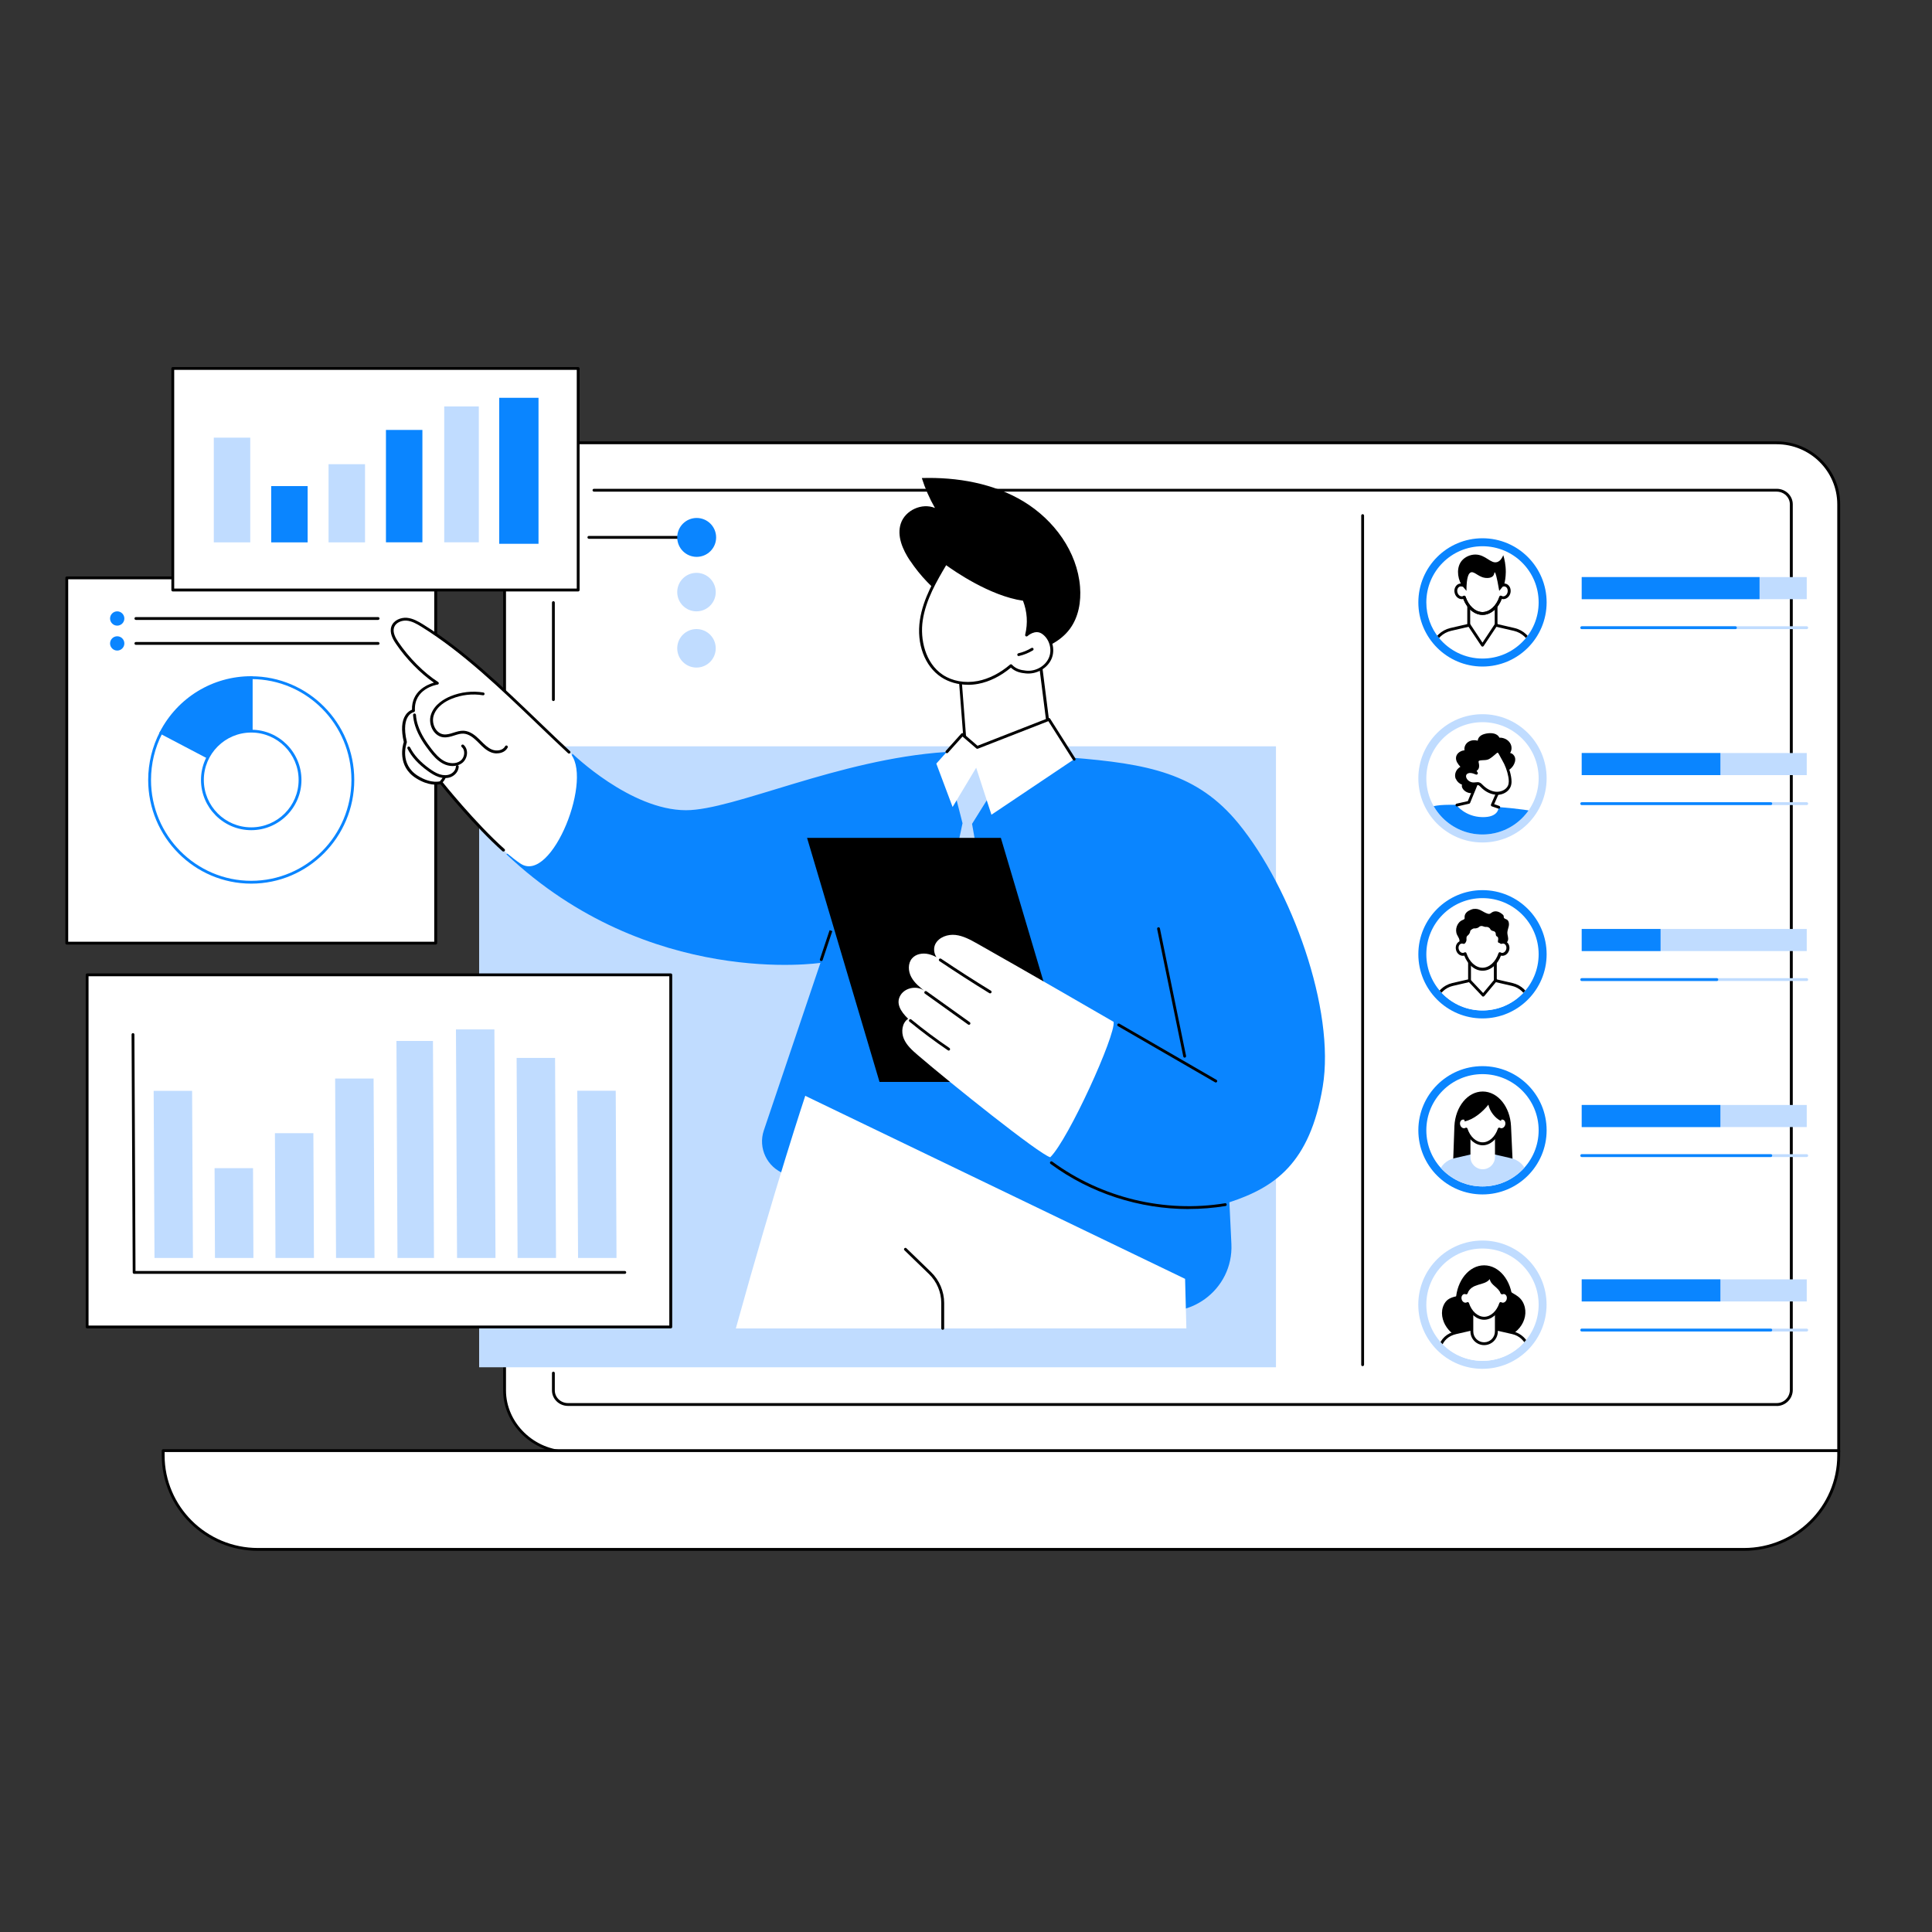 <?xml version="1.0" encoding="UTF-8"?>
<svg id="Warstwa_1" xmlns="http://www.w3.org/2000/svg" version="1.1" xmlns:xlink="http://www.w3.org/1999/xlink" viewBox="0 0 300 300">
  <rect x="0" y="0" width="300" height="300" fill="#333333" stroke="none"/>
  <!-- Generator: Adobe Illustrator 29.4.0, SVG Export Plug-In . SVG Version: 2.1.0 Build 152)  -->
  <defs>
    <style>
      .st0 {
        fill: #c0dcff;
      }

      .st1 {
        clip-path: url(#clippath-4);
      }

      .st2 {
        fill: #fff;
      }

      .st3 {
        fill: none;
      }

      .st4 {
        clip-path: url(#clippath-1);
      }

      .st5 {
        clip-path: url(#clippath-3);
      }

      .st6 {
        clip-path: url(#clippath-2);
      }

      .st7 {
        clip-path: url(#clippath);
      }

      .st8 {
        fill: #0a85ff;
      }
    </style>
    <clipPath id="clippath">
      <path class="st3" d="M238.92,93.54c0,4.82-3.9,8.72-8.72,8.72-2.73,0-5.17-1.26-6.77-3.22-1.22-1.5-1.95-3.42-1.95-5.5,0-4.82,3.9-8.72,8.72-8.72s8.72,3.9,8.72,8.72Z"/>
    </clipPath>
    <clipPath id="clippath-1">
      <circle class="st3" cx="230.2" cy="202.59" r="8.72"/>
    </clipPath>
    <clipPath id="clippath-2">
      <circle class="st3" cx="230.2" cy="120.86" r="8.72"/>
    </clipPath>
    <clipPath id="clippath-3">
      <circle class="st3" cx="230.2" cy="175.51" r="8.72"/>
    </clipPath>
    <clipPath id="clippath-4">
      <circle class="st3" cx="230.2" cy="148.18" r="8.72"/>
    </clipPath>
  </defs>
  <rect class="st2" x="10.37" y="89.73" width="57.29" height="56.72"/>
  <path d="M67.65,146.67H10.37c-.12,0-.22-.1-.22-.22v-56.72c0-.12.1-.22.22-.22h57.29c.12,0,.22.1.22.22v56.72c0,.12-.1.22-.22.22h-.01ZM10.59,146.23h56.84v-56.28H10.59v56.28Z"/>
  <path class="st8" d="M19.31,96.04c0,.61-.5,1.11-1.11,1.11s-1.11-.5-1.11-1.11.5-1.11,1.11-1.11,1.11.5,1.11,1.11Z"/>
  <path d="M58.71,96.26H21.1c-.12,0-.22-.1-.22-.22s.1-.22.22-.22h37.61c.12,0,.22.1.22.22s-.1.22-.22.22Z"/>
  <path class="st8" d="M19.31,99.91c0,.61-.5,1.11-1.11,1.11s-1.11-.5-1.11-1.11.5-1.11,1.11-1.11,1.11.5,1.11,1.11Z"/>
  <path d="M58.71,100.13H21.1c-.12,0-.22-.1-.22-.22s.1-.22.22-.22h37.61c.12,0,.22.1.22.22s-.1.22-.22.22Z"/>
  <path class="st2" d="M39.01,121.11v-15.88c8.72,0,15.78,7.11,15.78,15.88s-7.07,15.88-15.78,15.88-15.78-7.11-15.78-15.88c0-2.65.65-5.15,1.79-7.35,0,0,13.99,7.35,13.99,7.35Z"/>
  <path class="st2" d="M25.01,113.76l13.99-8.53c8.72,0,15.78,7.11,15.78,15.88s-7.07,15.88-15.78,15.88-15.78-7.11-15.78-15.88c0-2.65.65-5.15,1.79-7.35Z"/>
  <path class="st8" d="M39.01,137.21c-8.82,0-16-7.22-16-16.1,0-2.59.63-5.17,1.81-7.45.02-.04.05-.07.08-.09l13.99-8.53s.07-.03.12-.03c8.82,0,16,7.22,16,16.1s-7.18,16.1-16,16.1h0ZM25.18,113.92c-1.14,2.21-1.73,4.69-1.73,7.19,0,8.63,6.98,15.66,15.56,15.66s15.56-7.02,15.56-15.66-6.95-15.63-15.5-15.66c0,0-13.89,8.47-13.89,8.47Z"/>
  <path class="st8" d="M25.01,113.76c2.64-5.07,7.91-8.53,13.99-8.53v15.88l-13.99-7.35Z"/>
  <path class="st8" d="M39.23,121.47l-14.51-7.62.1-.2c2.77-5.34,8.21-8.65,14.19-8.65h.22v16.47ZM25.31,113.67l13.47,7.07v-15.29c-5.65.08-10.78,3.21-13.47,8.22Z"/>
  <circle class="st2" cx="39.01" cy="121.11" r="7.58"/>
  <path class="st8" d="M39.01,128.91c-4.3,0-7.8-3.5-7.8-7.8s3.5-7.8,7.8-7.8,7.8,3.5,7.8,7.8-3.5,7.8-7.8,7.8ZM39.01,113.75c-4.06,0-7.36,3.3-7.36,7.36s3.3,7.36,7.36,7.36,7.36-3.3,7.36-7.36-3.3-7.36-7.36-7.36Z"/>
  <path class="st2" d="M275.89,68.76H88.2c-5.32,0-9.85,4.28-9.85,9.55v137.6c0,5.27,4.53,9.55,9.85,9.55h197.32V78.31c0-5.27-4.31-9.55-9.63-9.55Z"/>
  <path d="M285.52,225.67H88.2c-5.46,0-10.07-4.47-10.07-9.77V78.31c0-5.3,4.61-9.77,10.07-9.77h187.69c5.43,0,9.85,4.38,9.85,9.77v147.15c0,.12-.1.22-.22.22h0ZM88.2,68.98c-5.22,0-9.63,4.27-9.63,9.33v137.6c0,5.06,4.41,9.33,9.63,9.33h197.09V78.31c0-5.14-4.22-9.33-9.41-9.33,0,0-187.68,0-187.68,0Z"/>
  <path d="M275.89,218.31H88.2c-1.38,0-2.49-1.08-2.49-2.41v-2.69c0-.12.1-.22.22-.22s.22.1.22.22v2.69c0,1.09.92,1.97,2.05,1.97h187.69c1.13,0,2.04-.92,2.04-2.05V78.31c0-1.08-.92-1.97-2.05-1.97H92.23c-.12,0-.22-.1-.22-.22s.1-.22.22-.22h183.66c1.38,0,2.49,1.08,2.49,2.41v137.52c0,1.37-1.12,2.49-2.49,2.49h0Z"/>
  <path d="M85.93,108.86c-.12,0-.22-.1-.22-.22v-15.07c0-.12.1-.22.22-.22s.22.1.22.22v15.07c0,.12-.1.22-.22.22Z"/>
  <path class="st2" d="M40.05,240.59c-8.13,0-14.71-6.53-14.71-14.59v-.75h260.18v.75c0,8.06-6.59,14.59-14.71,14.59H40.05Z"/>
  <path d="M270.8,240.81H40.05c-8.23,0-14.93-6.64-14.93-14.81v-.75c0-.12.1-.22.22-.22h260.18c.12,0,.22.1.22.22v.75c0,8.17-6.7,14.81-14.93,14.81h-.01ZM25.56,225.47v.53c0,7.92,6.5,14.37,14.49,14.37h230.75c7.99,0,14.49-6.45,14.49-14.37v-.53H25.56Z"/>
  <rect class="st0" x="74.4" y="115.89" width="123.73" height="96.42"/>
  <path d="M141.31,87.07c-1.14-1.72-2.08-3.84-1.43-5.79.69-2.06,3.29-3.24,5.3-2.4-.84-1.47-1.53-3.03-2.04-4.65,5.49-.16,11.14.81,15.83,3.66s8.31,7.76,8.74,13.24c.18,2.28-.22,4.68-1.58,6.52-1.42,1.93-3.74,3.02-6.06,3.6-3.03.76-6.37.73-9.13-.73-1.86-.99-3.38-2.71-4.04-4.72-.17-.51-.28-1.04-.32-1.58-.03-.39.17-1.1.02-1.44-.18-.4-.93-.81-1.26-1.1-.47-.42-.93-.86-1.37-1.32-.98-1.02-1.87-2.13-2.65-3.3h-.01Z"/>
  <path d="M146.38,87.26c-.06,0-.11-.02-.16-.07-1.2-1.21-2.09-2.72-2.57-4.36-.03-.12.03-.24.15-.27s.24.03.27.15c.46,1.57,1.31,3.01,2.46,4.17.09.09.09.23,0,.31-.04.04-.1.06-.16.06h.01Z"/>
  <path class="st2" d="M146.89,116.93l3.07-.33-.81-10.48s2.55-12.78,12.38-3.24l1.8,14.23,2.89.36s-1.17,6.64-9.42,6.62c-7.01-.02-10.03-2.38-9.91-7.16h0Z"/>
  <path d="M165.04,117.55h-.03l-1.72-.22c-.1-.01-.18-.09-.19-.19l-1.79-14.16c-2.9-2.8-5.41-3.89-7.48-3.24-3.23,1-4.37,5.96-4.46,6.39l.81,10.45c0,.12-.08.22-.2.24l-1.81.2c-.12.01-.23-.07-.24-.2,0-.12.07-.23.2-.24l1.6-.17-.79-10.27v-.06c.05-.23,1.16-5.63,4.77-6.75,2.25-.7,4.93.44,7.98,3.4.04.04.06.08.07.13l1.78,14.06,1.55.19c.12.02.21.13.19.25,0,.11-.11.19-.22.19h-.02Z"/>
  <path class="st2" d="M156.98,103.36c-1.47,1.26-3.22,2.24-5.13,2.6s-3.97.07-5.58-1.01c-2.7-1.79-3.68-5.43-3.21-8.64.48-3.21,2.15-6.1,3.81-8.89,0,0,6.33,4.85,12.15,5.64.74,1.89.83,3.73.4,5.53,0,0,1.29-1.17,2.48-.4,1.28.84,1.8,2.64,1.18,4.04-.62,1.4-2.22,2.26-3.74,2.11-.86-.08-1.65-.25-2.34-.98h-.02Z"/>
  <path d="M150.29,106.33c-1.52,0-2.97-.41-4.15-1.19-2.56-1.7-3.85-5.17-3.3-8.86.5-3.37,2.35-6.48,3.83-8.97.03-.05.09-.09.15-.1s.13,0,.18.04c.06.05,6.35,4.83,12.04,5.59.08.01.15.06.18.14.65,1.67.83,3.38.52,5.11.53-.31,1.41-.64,2.27-.08,1.36.88,1.92,2.82,1.26,4.32-.65,1.46-2.31,2.4-3.97,2.24-.74-.07-1.59-.21-2.33-.9-1.58,1.32-3.33,2.19-5.08,2.52-.53.1-1.07.15-1.6.15h0ZM146.93,87.75c-1.44,2.42-3.18,5.4-3.65,8.6-.43,2.88.37,6.61,3.11,8.43,1.49.99,3.46,1.34,5.42.97,1.72-.33,3.46-1.21,5.03-2.55.09-.08.22-.07.3.02.61.64,1.29.83,2.2.92,1.47.15,2.95-.69,3.52-1.98.58-1.31.08-3-1.1-3.77-1.03-.67-2.16.33-2.21.38-.07.06-.18.08-.26.03s-.12-.15-.1-.24c.43-1.81.32-3.54-.34-5.28-5.19-.75-10.8-4.7-11.92-5.51v-.02Z"/>
  <path d="M158.19,101.88c-.1,0-.19-.07-.22-.17-.03-.12.05-.24.17-.27.71-.16,1.39-.44,2.02-.82.1-.06.24-.03.3.07s.03.24-.07.3c-.67.4-1.39.7-2.15.87h-.05v.02Z"/>
  <path class="st8" d="M127.4,149.51s-26.64,4.05-48.77-16.86c5.28-3.02,8.52-8.44,10.25-15.63,0,0,9.01,8.78,17.63,8.79,7.47,0,23.63-7.92,40.36-9.04.33,1.06.8,2.08,1.51,2.94,1.35,1.67,3.52,2.58,5.59,2.91,1.99.32,7.28-3.08,8.57-4.37.59-.59,3.29.11,3.66-.62,12.09.96,19.71,2.43,26.1,10.23,8.23,10.05,15.09,28.96,13.09,40.9s-7.49,15.63-14.49,17.93l.31,6.46c.34,7.15-6.73,12.33-13.45,9.84l-55.93-20.72c-2.72-1.01-4.15-4-3.22-6.75l8.78-25.99v-.02Z"/>
  <path d="M127.53,149.22s-.05,0-.07,0c-.12-.04-.18-.16-.14-.28l1.5-4.5.42.14-1.5,4.5c-.03.09-.12.15-.21.15Z"/>
  <path class="st2" d="M88.36,116.8c-7.42-6.77-14.24-14.36-22.78-19.65-.75-.47-1.55-.92-2.43-1-.88-.07-1.87.35-2.17,1.18-.3.84.17,1.75.67,2.5,1.58,2.33,3.88,4.74,6.25,6.26,0,0-3.91.6-3.71,4.28,0,0-2.31.41-1.26,4.86,0,0-1.31,3.48,1.81,5.43,2.24,1.4,3.72.85,3.72.85,0,0,7.5,9.38,12.38,12.6s11.51-13.66,7.52-17.31Z"/>
  <path d="M78.17,132.23c-.05,0-.1-.02-.15-.06-4.18-3.71-8.92-9.52-9.64-10.41-.45.11-1.84.29-3.76-.91-2.99-1.87-2.09-5.13-1.92-5.63-.43-1.86-.34-3.27.27-4.18.34-.52.76-.74,1-.83-.06-2.87,2.33-3.9,3.4-4.21-2.12-1.47-4.3-3.69-5.89-6.04-.47-.69-1.05-1.72-.7-2.7.35-.97,1.47-1.4,2.39-1.33.92.08,1.76.55,2.53,1.03,6.38,3.95,12.32,9.65,18.06,15.17,1.64,1.58,3.19,3.06,4.75,4.51.09.08.09.22.01.31-.08.09-.22.09-.31.01-1.56-1.45-3.11-2.94-4.75-4.51-5.73-5.5-11.65-11.18-17.99-15.11-.76-.47-1.51-.9-2.33-.97-.74-.06-1.67.28-1.94,1.03-.28.79.23,1.69.65,2.3,1.67,2.46,3.98,4.78,6.18,6.2.08.05.12.14.1.23-.02.09-.09.16-.18.17-.15.02-3.71.62-3.52,4.05,0,.11-.07.21-.18.23-.02,0-.52.11-.9.7-.37.57-.7,1.7-.18,3.89v.13c-.05.14-1.2,3.34,1.72,5.17,2.11,1.32,3.51.83,3.52.83.09-.03.19,0,.25.07.05.06,5.2,6.49,9.68,10.47.09.08.1.22.02.31-.04.05-.1.07-.17.07h-.02Z"/>
  <path d="M70.28,118.95c-.49,0-1-.12-1.48-.37-.88-.46-1.56-1.23-2.15-2-.76-.99-1.7-2.32-2.19-3.88-.17-.55-.28-1.11-.32-1.67,0-.12.08-.23.21-.24.12,0,.23.08.24.21.03.52.13,1.05.3,1.57.47,1.49,1.38,2.78,2.12,3.74.56.73,1.2,1.46,2,1.88.71.37,1.76.49,2.48-.05.35-.26.58-.72.59-1.2.01-.39-.12-.73-.38-.94-.09-.08-.11-.22-.03-.31s.22-.11.31-.03c.36.31.55.76.54,1.29-.02.61-.31,1.19-.77,1.54-.41.31-.92.46-1.47.46Z"/>
  <path d="M77.15,116.99c-.32,0-.64-.06-.93-.18-.74-.3-1.3-.87-1.85-1.42l-.27-.27c-.54-.53-1.27-1.15-2.11-1.2-.48-.03-.94.12-1.44.28-.56.18-1.14.36-1.75.28-.62-.08-1.17-.46-1.55-1.05-.46-.72-.59-1.66-.34-2.44.52-1.63,2.13-2.5,3.05-2.88,1.62-.66,3.38-.86,5.1-.58.12.02.2.13.18.25s-.13.2-.25.18c-1.64-.27-3.32-.08-4.86.55-.85.34-2.33,1.14-2.79,2.6-.21.66-.1,1.46.29,2.07.31.48.74.78,1.24.85.51.07,1.02-.09,1.55-.26.51-.16,1.04-.33,1.6-.3.99.06,1.8.74,2.4,1.33l.27.27c.52.52,1.05,1.05,1.7,1.32.71.29,1.7.16,2.04-.51.06-.11.19-.15.3-.1.11.06.15.19.1.3-.32.62-.99.9-1.67.9h-.01Z"/>
  <path d="M69.1,120.81c-.32,0-.65-.05-.98-.16-.63-.21-1.19-.57-1.66-.91-1.52-1.09-2.56-2.24-3.19-3.5-.05-.11,0-.24.1-.3.11-.05.24,0,.3.1.6,1.2,1.59,2.29,3.05,3.34.44.31.96.66,1.54.85.59.19,1.17.19,1.63-.01.52-.22.88-.7.9-1.2,0-.12.1-.23.23-.21.12,0,.22.11.21.23-.02.66-.49,1.3-1.16,1.59-.29.13-.62.19-.97.19h0Z"/>
  <path d="M68.56,121.57c-.06,0-.11-.02-.16-.06-.09-.09-.09-.23,0-.31.17-.17.31-.38.4-.59.05-.11.18-.16.29-.12.11.05.16.18.11.29-.12.27-.29.52-.5.73-.04.04-.1.06-.16.06h.02Z"/>
  <path class="st0" d="M151.41,117.03l2.64,5.92-3.11,4.98s3.06,17.19,2.92,17.07-7.93-.54-7.93-.54l3.53-16.63-1.35-5.28,3.31-5.52h0Z"/>
  <polygon class="st2" points="162.88 111.71 151.75 116.05 149.44 114.06 145.39 118.57 147.92 125.31 151.58 119.21 153.95 126.51 166.8 117.89 162.88 111.71"/>
  <path d="M166.8,118.11c-.07,0-.14-.04-.19-.1l-3.82-6.03-10.96,4.28c-.08.03-.16.01-.22-.04l-2.15-1.85-2.26,2.51c-.08.09-.22.1-.31.02s-.1-.22-.02-.31l2.4-2.68c.08-.09.22-.1.31-.02l2.21,1.91,11-4.3c.1-.04.21,0,.27.09l3.92,6.18c.07.1.03.24-.07.31-.04.02-.08.03-.12.03h.01Z"/>
  <polygon points="136.57 168 166.66 168 155.41 130.1 125.32 130.1 136.57 168"/>
  <path class="st2" d="M141.02,158.2c-1.21-1.17-1.95-2.44-1.18-3.68.77-1.24,2.72-1.53,3.82-.57-.82-.64-1.66-1.31-2.15-2.22-.5-.91-.56-2.14.12-2.92.6-.69,1.63-.86,2.53-.66.44.1.85.27,1.25.48-.39-.58-.49-1.4-.17-2.04.56-1.08,1.93-1.55,3.14-1.41s2.31.75,3.38,1.35c7.11,4,21.16,12.14,21.16,12.14.37,2.02-7.04,18.31-9.84,21.03-1.81-.54-15.4-11.43-20.55-15.85-.86-.74-1.75-1.52-2.19-2.57s-.28-2.44.67-3.08h0Z"/>
  <path d="M153.75,154.25s-.08,0-.12-.03c-2.61-1.6-5.21-3.28-7.75-4.98-.1-.07-.13-.21-.06-.31.07-.1.21-.13.31-.06,2.53,1.7,5.13,3.37,7.74,4.97.1.06.14.2.07.3-.04.07-.11.11-.19.11h0Z"/>
  <path d="M150.46,159.13s-.09,0-.13-.04l-6.71-4.8c-.1-.07-.12-.21-.05-.31.07-.1.21-.12.31-.05l6.71,4.8c.1.07.12.21.05.31-.04.06-.11.09-.18.09Z"/>
  <path d="M147.31,163.13s-.09,0-.12-.04c-2.05-1.39-4.06-2.89-5.97-4.45-.09-.08-.11-.22-.03-.31s.22-.11.31-.03c1.9,1.56,3.9,3.05,5.93,4.43.1.07.13.21.06.31-.04.06-.11.1-.18.1h0Z"/>
  <path d="M184.58,187.74c-7.66,0-15.24-2.44-21.45-7.01-.1-.07-.12-.21-.05-.31.07-.1.21-.12.31-.05,7.67,5.64,17.45,8,26.84,6.47.12-.02.23.06.25.18s-.06.23-.18.25c-1.9.31-3.81.46-5.72.46h0Z"/>
  <path d="M188.79,168.09s-.08,0-.11-.03l-15.08-8.72c-.11-.06-.14-.2-.08-.3.06-.11.2-.14.3-.08l15.08,8.72c.11.06.14.2.08.3-.04.07-.12.11-.19.11Z"/>
  <path d="M183.96,164.23c-.1,0-.2-.07-.22-.18l-4.06-19.8c-.02-.12.05-.24.17-.26.12-.02.24.05.26.17l4.06,19.8c.02.12-.05.24-.17.26h-.04Z"/>
  <path class="st2" d="M154.24,206.27l1.34-7.69-30.54-28.42s-4.56,13.64-10.78,36.12h39.99,0Z"/>
  <path class="st2" d="M133.93,206.27h50.29c-.13-4.89-.2-7.69-.2-7.69l-58.98-28.42,2.36,19.14,6.54,16.98h-.01Z"/>
  <path d="M146.38,206.49c-.12,0-.22-.1-.22-.22v-3.94c0-1.68-.69-3.31-1.89-4.48l-3.83-3.71c-.09-.09-.09-.23,0-.31.09-.09.23-.09.31,0l3.83,3.71c1.29,1.25,2.03,3,2.03,4.79v3.94c0,.12-.1.22-.22.22h0Z"/>
  <rect class="st0" x="245.61" y="89.61" width="34.94" height="3.43"/>
  <rect class="st8" x="245.61" y="89.61" width="27.61" height="3.43"/>
  <path class="st0" d="M280.55,97.69h-34.94c-.12,0-.22-.1-.22-.22s.1-.22.22-.22h34.94c.12,0,.22.1.22.22s-.1.22-.22.22Z"/>
  <path class="st8" d="M269.48,97.69h-23.87c-.12,0-.22-.1-.22-.22s.1-.22.22-.22h23.87c.12,0,.22.1.22.22s-.1.22-.22.22Z"/>
  <circle class="st8" cx="230.2" cy="93.54" r="9.96"/>
  <g class="st7">
    <path class="st2" d="M239.48,93.54c0,2.21-.76,4.23-2.04,5.83-.1.12-.64-.82-.75-.72-1.7,1.58-3.74.91-6.5.91s-4.98.93-6.68-.76c-.07-.07-.39.77-.46.69-1.34-1.62-2.14-3.69-2.14-5.96,0-5.15,4.15-9.32,9.28-9.32s9.28,4.17,9.28,9.32h0Z"/>
    <path class="st2" d="M237.89,100.36c-.38-1.31-1.44-2.31-2.76-2.61l-2.81-.65v-3.54h-4.25v3.54l-2.81.65c-1.33.31-2.38,1.31-2.76,2.61l-1.07,5.65h17.53l-1.07-5.65Z"/>
    <path d="M238.96,106.23h-17.53c-.07,0-.13-.03-.17-.08s-.06-.12-.05-.18l1.07-5.66c.41-1.4,1.53-2.46,2.93-2.79l2.63-.61v-3.37c0-.12.1-.22.22-.22h4.25c.12,0,.22.1.22.22v3.37l2.63.61c1.4.32,2.52,1.38,2.92,2.77v.02l1.07,5.66c0,.06,0,.13-.05.18-.04.05-.1.08-.17.08h.03ZM221.7,105.79h17l-1.02-5.38c-.36-1.22-1.35-2.16-2.6-2.45l-2.81-.65c-.1-.02-.17-.11-.17-.22v-3.32h-3.81v3.32c0,.1-.07.19-.17.22l-2.81.65c-1.25.29-2.24,1.23-2.6,2.46l-1.02,5.37h.01Z"/>
    <path d="M230.2,100.41c-.07,0-.14-.04-.18-.1l-2.13-3.2c-.07-.1-.04-.24.06-.31.1-.07.24-.04.31.06l1.94,2.93,1.94-2.93c.07-.1.2-.13.31-.06.1.07.13.2.06.31l-2.13,3.2c-.04.06-.11.1-.18.1Z"/>
    <path class="st2" d="M233.73,90.86c-.15-.04-.31-.02-.45.03-.12-1.95-1.45-3.27-3.08-3.27s-2.95,1.32-3.08,3.27c-.14-.06-.3-.07-.45-.03-.46.11-.72.64-.58,1.18.13.54.61.88,1.07.77.07-.02.14-.05.2-.09.47,1.44,1.56,2.54,2.84,2.54s2.37-1.1,2.84-2.54c.06.04.13.07.2.09.46.11.93-.23,1.07-.77.13-.54-.13-1.06-.58-1.18Z"/>
    <path d="M230.2,95.48c-1.24,0-2.41-.98-2.97-2.47h-.02c-.57.14-1.17-.27-1.33-.93-.08-.31-.05-.63.09-.9.14-.28.37-.48.66-.55.1-.02.2-.03.31-.02.22-1.88,1.57-3.22,3.27-3.22s3.05,1.34,3.27,3.22c.1,0,.21,0,.31.02h0c.28.07.52.26.66.55.13.27.16.59.09.9-.16.65-.76,1.07-1.33.93h-.02c-.56,1.49-1.73,2.47-2.97,2.47h-.02ZM227.36,92.5s.05,0,.08.01c.06.02.11.07.13.14.47,1.43,1.52,2.39,2.63,2.39s2.16-.96,2.63-2.39c.02-.06.07-.12.13-.14s.13-.02.19.02c.05.03.09.05.14.06.34.08.7-.19.8-.61.05-.21.03-.42-.05-.6-.08-.16-.21-.27-.37-.31-.1-.03-.21-.02-.32.02-.07.03-.14.02-.2-.02-.06-.04-.1-.1-.1-.17-.11-1.78-1.31-3.06-2.85-3.06s-2.74,1.29-2.85,3.06c0,.07-.04.13-.1.17-.06.04-.13.05-.2.02-.11-.04-.22-.05-.32-.02-.16.04-.29.15-.37.31-.09.18-.11.39-.05.6.1.42.46.69.8.61.05-.01.09-.03.14-.06.04-.02.08-.03.12-.03h0Z"/>
    <path d="M230.2,95.48c-1.3,0-2.53-1.08-3.05-2.69-.04-.12.03-.24.14-.28.12-.04.24.03.28.14.47,1.43,1.52,2.39,2.63,2.39s2.16-.96,2.63-2.39c.04-.12.16-.18.28-.14s.18.16.14.28c-.53,1.61-1.75,2.69-3.05,2.69Z"/>
    <path d="M226.99,87.06c-.77.92-.79,2.43-.04,3.79.25.3.51.6.76.9,0-2.18.35-2.77.71-2.88.58-.18,1.27.91,2.53.88.19,0,.62-.02.88-.31.23-.25.19-.56.26-.57.11-.01.32.58.71,2.88.25-.3.5-.6.75-.91.14-.52.26-1.21.27-2.02,0-1.1-.2-1.99-.39-2.61-.17.41-.45.9-.93,1.06-1.02.34-1.78-1.16-3.41-1.16-.77,0-1.59.35-2.1.95h0Z"/>
  </g>
  <circle class="st0" cx="230.19" cy="202.59" r="9.96"/>
  <circle id="SVGID-2" class="st2" cx="230.2" cy="202.59" r="8.72"/>
  <g class="st4">
    <path d="M236.63,202.54c-.12-.3-.28-.58-.49-.82-.22-.26-.49-.46-.77-.64-.52-.33-1.16-.6-1.45-1.18.13-.29-3.86-3.06-4.31-2.61s-.81,1.03-1.1,1.63c-.27.56-.5,1.15-.92,1.62-.21.23-.47.41-.76.53-.33.14-.69.2-1.04.3-.35.1-.69.23-.98.45-.24.19-.44.44-.58.72-.6,1.16-.3,2.55.42,3.58.78,1.12,2,1.78,3.31,2.07.68.15,1.38.2,2.08.2.75,0,1.51-.07,2.25-.22,1.41-.28,2.78-.89,3.7-2.03.81-1,1.13-2.38.64-3.6Z"/>
    <path d="M230.45,196.48c-2.32,0-4.24,2.35-4.39,5.36l-.24,6.74,4.59,1.21,4.74-1.41-.3-6.54c-.15-3.02-2.07-5.36-4.39-5.36h0Z"/>
    <path class="st2" d="M234.87,206.94l-4.41-1.01-4.41,1.01c-1.19.27-2.13,1.16-2.47,2.33,0,0,2.66,3.19,7.47,3.02,3.95-.14,6.3-3.02,6.3-3.02-.34-1.17-1.28-2.06-2.47-2.33h0Z"/>
    <path d="M237.34,209.49c-.1,0-.18-.06-.21-.16-.32-1.09-1.2-1.92-2.31-2.17l-4.36-1-4.36,1c-1.16.27-1.96.99-2.27,2.03-.03.12-.16.19-.27.15-.12-.03-.18-.16-.15-.27.35-1.21,1.27-2.04,2.59-2.34l4.41-1.01h.1l4.41,1.01c1.26.29,2.27,1.24,2.63,2.48.03.12-.03.24-.15.27h-.06Z"/>
    <path class="st2" d="M230.45,208.65c-1.05,0-1.9-.85-1.9-1.9v-3.54h3.81v3.54c0,1.05-.85,1.9-1.9,1.9h-.01Z"/>
    <path d="M230.45,208.87c-1.17,0-2.12-.95-2.12-2.12v-3.54c0-.12.1-.22.22-.22h3.81c.12,0,.22.1.22.22v3.54c0,1.17-.95,2.12-2.12,2.12h-.01ZM228.77,203.43v3.32c0,.93.75,1.68,1.68,1.68s1.68-.75,1.68-1.68v-3.32h-3.36,0Z"/>
    <path class="st2" d="M233.64,200.75c-.14-.03-.28-.02-.41.03-.11-1.75-1.31-2.94-2.78-2.94s-2.67,1.19-2.78,2.94c-.13-.05-.27-.06-.41-.03-.41.1-.65.58-.53,1.06s.55.79.96.69c.07-.02.13-.04.18-.08.42,1.3,1.41,2.29,2.57,2.29s2.14-.99,2.57-2.29c.06.03.12.06.18.08.41.1.84-.21.96-.69s-.12-.96-.53-1.06h.02Z"/>
    <path d="M230.45,204.93c-1.12,0-2.18-.88-2.7-2.22h0c-.53.13-1.08-.25-1.23-.85-.08-.31-.03-.64.12-.9.13-.22.33-.37.57-.43.09-.02.18-.03.27-.02.21-1.69,1.43-2.9,2.98-2.9s2.77,1.2,2.98,2.9c.09,0,.18,0,.26.02.23.06.44.21.57.43.16.26.2.59.12.9-.15.6-.7.98-1.23.85h0c-.51,1.33-1.58,2.22-2.7,2.22h-.01ZM227.89,202.2s.05,0,.08,0c.06.02.11.07.13.14.42,1.28,1.36,2.13,2.36,2.13s1.94-.86,2.36-2.13c.02-.06.07-.12.13-.14s.13-.02.19.02c.04.02.08.04.12.05.29.07.61-.17.7-.53.05-.2.02-.41-.07-.56-.05-.08-.14-.19-.29-.23-.09-.02-.18-.02-.28.02-.07.03-.14.02-.2-.02-.06-.04-.1-.1-.1-.17-.1-1.58-1.18-2.74-2.56-2.74s-2.46,1.15-2.56,2.74c0,.07-.04.13-.1.17-.06.04-.13.05-.2.02-.09-.04-.19-.04-.28-.02-.15.04-.24.14-.29.23-.1.16-.12.36-.07.56.09.36.4.6.7.53.04,0,.08-.03.12-.05s.07-.03.11-.03Z"/>
    <path d="M227.86,200.85c.7-1.72,2.6-1.12,3.47-2.23.17.99,1.4,1.28,1.69,2.25,0,0,.71-3.63-2.57-3.51-3.28.13-2.59,3.49-2.59,3.49h0Z"/>
  </g>
  <rect class="st0" x="245.61" y="198.66" width="34.94" height="3.43"/>
  <rect class="st8" x="245.61" y="198.66" width="21.53" height="3.43"/>
  <path class="st0" d="M280.55,206.75h-34.94c-.12,0-.22-.1-.22-.22s.1-.22.22-.22h34.94c.12,0,.22.1.22.22s-.1.22-.22.22Z"/>
  <path class="st8" d="M274.97,206.75h-29.36c-.12,0-.22-.1-.22-.22s.1-.22.22-.22h29.36c.12,0,.22.1.22.22s-.1.22-.22.22Z"/>
  <circle class="st0" cx="230.2" cy="120.86" r="9.96"/>
  <circle id="SVGID-4" class="st2" cx="230.2" cy="120.86" r="8.72"/>
  <g class="st6">
    <path class="st8" d="M237.85,125.94c-2.36-.54-12.36-1.27-14.74-.85-.53.09-.8.14-.87.15,1.36,2.45,4.64,5.18,7.79,5.18,2.84,0,6.37-2.42,7.83-4.48h0Z"/>
    <path d="M226.06,120.93c.17.41.52.75.96.91-.09.24.02.52.18.72.19.25.47.43.78.53.44.14.91.06,1.29-.17.05.06.1.11.16.16.11.09.23.16.38.13.13-.03.24-.12.32-.21.23-.26.32-.62.24-.94.23.12.47.22.73.23.64.03,1.05-.53,1.07-1.08,0-.34-.11-.67-.25-.97-.09-.19-.18-.38-.28-.56.31.17.66.27,1.02.31.91.08,1.79-.34,2.28-1.05.26-.38.43-.88.3-1.33-.1-.33-.39-.62-.75-.69.14-.22.21-.46.22-.71.02-.59-.32-1.12-.86-1.42-.27-.15-.66-.27-1.01-.24-.05-.09-.11-.18-.18-.26-.45-.48-1.22-.5-1.84-.39-.36.07-.74.18-1.01.43-.2.18-.33.43-.35.69-.56-.17-1.21-.07-1.64.32-.33.3-.48.75-.41,1.17-.08,0-.15.02-.22.03-.56.13-1.05.53-1.1,1.09s.31,1.03.68,1.44c-.22.12-.4.29-.54.48-.29.41-.37.94-.18,1.39h0Z"/>
    <path class="st2" d="M232.81,122.52l-1.09,2.48.97.41s.05,1.54-2.56,1.47c-2.62-.06-3.97-1.86-3.97-1.86l1.92-.44,1.44-3.53s3.29,1.47,3.29,1.47Z"/>
    <path d="M232.73,125.57s-.05,0-.07-.01l-1.01-.35c-.06-.02-.11-.06-.13-.12-.02-.06-.02-.12,0-.18l1-2.28-2.88-1.28-1.36,3.32c-.03.07-.09.12-.16.13l-1.84.42c-.12.03-.24-.05-.26-.17-.03-.12.05-.24.17-.26l1.73-.39,1.4-3.43c.02-.06.07-.1.12-.12.06-.02.12-.02.17,0l3.29,1.47c.11.05.16.18.11.29l-1,2.26.78.27c.12.04.18.17.14.28-.03.09-.12.15-.21.15h.01Z"/>
    <path class="st2" d="M234.44,120.62c.09.51.12,1.05-.1,1.52-.34.72-1.25,1.11-2.09,1.04s-1.59-.53-2.16-1.11c-.13-.14-.27-.29-.45-.35-.23-.08-.49,0-.74,0-.55.03-1.1-.27-1.35-.73-.15-.27-.18-.61,0-.86.17-.24.51-.34.82-.32.31.02.6.14.89.26-.13-.14-.29-.45-.11-.53.52-.25.25-1.02.23-1.19-.06-.76,1.2-.33,1.76-.67,1.09-.65,1.33-1.43,1.76-.74.08.13.44.82.52.94.51.86.85,1.79,1.02,2.76v-.02Z"/>
    <path d="M232.46,123.4h-.22c-.81-.07-1.63-.48-2.3-1.17l-.04-.04c-.11-.11-.21-.22-.33-.26s-.27-.03-.44,0c-.08,0-.15.02-.23.02-.64.03-1.26-.31-1.56-.84-.21-.38-.2-.8,0-1.1.2-.28.59-.44,1.02-.41.16.01.31.04.46.09v-.09c.02-.11.09-.2.2-.25.23-.11.22-.41.14-.82,0-.07-.03-.13-.03-.16,0-.19.03-.35.14-.47.21-.24.58-.26.97-.27.29-.01.58-.03.76-.13.36-.22.62-.45.84-.63.29-.26.51-.44.77-.4.22.03.37.23.46.37.05.07.16.29.32.57.09.17.17.32.2.37.52.88.88,1.84,1.05,2.83.08.48.15,1.1-.12,1.65-.34.71-1.17,1.17-2.08,1.17v-.03ZM229.39,121.45c.11,0,.22.01.33.05.22.08.37.23.5.37l.03.03c.6.61,1.32.98,2.02,1.04.8.07,1.59-.32,1.87-.91.21-.44.15-.97.08-1.38-.17-.94-.5-1.84-1-2.68-.03-.05-.12-.21-.21-.38-.12-.21-.26-.48-.3-.55-.1-.16-.15-.17-.15-.17-.06-.01-.27.17-.41.3-.23.2-.51.44-.9.68-.27.16-.62.18-.97.19-.27.01-.57.03-.66.13,0,.01-.04.04-.03.14,0,.02,0,.06.02.1.06.3.21.97-.32,1.28.02.05.06.14.13.22s.08.19.02.28c-.06.08-.17.12-.26.08-.26-.11-.54-.22-.82-.24-.27-.02-.52.07-.63.23-.14.19-.08.46.02.63.21.38.68.64,1.15.61.07,0,.13-.01.2-.02.1-.01.2-.02.3-.02h0Z"/>
  </g>
  <rect class="st0" x="245.61" y="116.93" width="34.94" height="3.43"/>
  <rect class="st8" x="245.61" y="116.93" width="21.53" height="3.43"/>
  <path class="st0" d="M280.55,125.01h-34.94c-.12,0-.22-.1-.22-.22s.1-.22.22-.22h34.94c.12,0,.22.1.22.22s-.1.22-.22.22Z"/>
  <path class="st8" d="M274.97,125.01h-29.36c-.12,0-.22-.1-.22-.22s.1-.22.22-.22h29.36c.12,0,.22.1.22.22s-.1.22-.22.22Z"/>
  <circle class="st8" cx="230.2" cy="175.51" r="9.96"/>
  <circle id="SVGID-6" class="st2" cx="230.2" cy="175.51" r="8.72"/>
  <g class="st5">
    <path d="M230.23,169.49c-2.32,0-4.24,2.35-4.39,5.36l-.24,6.74,4.59,1.21,4.74-1.41-.3-6.54c-.15-3.02-2.07-5.36-4.39-5.36h0Z"/>
    <path class="st0" d="M234.64,179.85l-4.41-1.01-4.41,1.01c-1.19.27-2.13,1.16-2.47,2.33,0,0,2.66,3.19,7.47,3.02,3.95-.14,6.3-3.02,6.3-3.02-.34-1.17-1.28-2.06-2.47-2.33h0Z"/>
    <path class="st2" d="M230.23,181.56c-1.05,0-1.9-.85-1.9-1.9v-3.54h3.81v3.54c0,1.05-.85,1.9-1.9,1.9h-.01Z"/>
    <path class="st2" d="M233.42,173.66c-.14-.03-.28-.02-.41.03-.11-1.75-1.31-2.94-2.78-2.94s-2.67,1.19-2.78,2.94c-.13-.05-.27-.06-.41-.03-.41.1-.65.58-.53,1.06s.55.79.96.69c.07-.02.13-.04.18-.08.42,1.3,1.41,2.29,2.57,2.29s2.14-.99,2.57-2.29c.06.03.12.06.18.08.41.1.84-.21.96-.69s-.12-.96-.53-1.06h.02Z"/>
    <path d="M230.23,177.84c-1.12,0-2.18-.88-2.7-2.22h0c-.53.13-1.08-.25-1.23-.85-.08-.31-.03-.64.12-.9.13-.22.33-.37.57-.43.09-.02.18-.03.27-.02.21-1.69,1.43-2.9,2.98-2.9s2.77,1.2,2.98,2.9c.09,0,.18,0,.26.02.23.06.44.21.57.43.16.26.2.59.12.9-.15.6-.7.98-1.23.85h0c-.51,1.33-1.58,2.22-2.7,2.22h-.01ZM227.66,175.11s.05,0,.08,0c.06.02.11.07.13.14.42,1.28,1.36,2.13,2.36,2.13s1.94-.86,2.36-2.13c.02-.06.07-.12.13-.14s.13-.02.19.02c.04.02.08.04.12.05.29.07.61-.17.7-.53.05-.2.02-.41-.07-.56-.05-.08-.14-.19-.29-.23-.09-.02-.18-.02-.28.02-.07.03-.14.02-.2-.02-.06-.04-.1-.1-.1-.17-.1-1.58-1.18-2.74-2.56-2.74s-2.46,1.15-2.56,2.74c0,.07-.04.13-.1.17s-.13.05-.2.02c-.09-.04-.19-.04-.28-.02-.15.04-.24.14-.29.23-.1.16-.12.36-.07.56.09.36.4.6.7.53.04,0,.08-.03.12-.05s.07-.03.11-.03Z"/>
    <path d="M227.41,174.13c1.39-.26,2.84-1.49,3.71-2.6.17.99,1.05,2.14,1.97,2.54,0,0,.44-3.92-2.85-3.8s-2.82,3.86-2.82,3.86h0Z"/>
  </g>
  <rect class="st0" x="245.61" y="171.58" width="34.94" height="3.43"/>
  <rect class="st8" x="245.61" y="171.58" width="21.53" height="3.43"/>
  <path class="st0" d="M280.55,179.66h-34.94c-.12,0-.22-.1-.22-.22s.1-.22.22-.22h34.94c.12,0,.22.1.22.22s-.1.22-.22.22Z"/>
  <path class="st8" d="M274.97,179.66h-29.36c-.12,0-.22-.1-.22-.22s.1-.22.22-.22h29.36c.12,0,.22.1.22.22s-.1.22-.22.22Z"/>
  <circle class="st8" cx="230.2" cy="148.18" r="9.96"/>
  <circle id="SVGID-8" class="st2" cx="230.2" cy="148.18" r="8.72"/>
  <g class="st1">
    <path class="st2" d="M237.44,155.33c-.36-1.23-1.35-2.17-2.6-2.46l-2.64-.61v-3.34h-4.01v3.34l-2.64.61c-1.25.29-2.24,1.23-2.6,2.46l-1.01,5.33h16.51l-1.01-5.33Z"/>
    <path d="M238.45,160.88h-16.51c-.07,0-.13-.03-.17-.08s-.06-.12-.05-.18l1.01-5.33c.38-1.33,1.44-2.33,2.77-2.64l2.47-.57v-3.16c0-.12.1-.22.22-.22h4.01c.12,0,.22.1.22.22v3.16l2.47.57c1.33.31,2.39,1.31,2.76,2.61v.02l1.01,5.33c0,.06,0,.13-.05.18-.04.05-.1.08-.17.08h.01ZM222.21,160.44h15.97l-.96-5.05c-.34-1.15-1.27-2.03-2.44-2.3l-2.64-.61c-.1-.02-.17-.11-.17-.22v-3.12h-3.56v3.12c0,.1-.07.19-.17.22l-2.64.61c-1.17.27-2.1,1.15-2.44,2.31l-.95,5.04h0Z"/>
    <path d="M228.84,141.13c-.15.03-.3.07-.44.13-.25.1-.49.23-.68.42s-.31.46-.3.73c0,.08.02.16,0,.23-.05.12-.19.17-.31.22-.85.34-1.24,1.47-.86,2.29.09.2.22.37.3.57.15.36.04.72.14,1.08.08.29.27.54.5.73.45.35.79.32,1.36.32,1.3,0,2.6-.02,3.9-.02.09,0,.46.05.52,0,.08-.07.02-.05.03-.15,0-.09-.07-.17-.05-.27.12-.64,1.05-.77,1.21-1.41.1-.37-.09-.76-.1-1.14,0-.37.16-.72.23-1.08s0-.81-.31-.99c-.17-.1-.42-.13-.47-.33-.02-.07,0-.15-.02-.22-.02-.12-.11-.21-.21-.28-.22-.18-.47-.34-.74-.41-.28-.07-.58-.05-.83.1-.15.09-.28.23-.45.26-.1,0-.2,0-.3-.05-.65-.21-1.15-.74-1.87-.73-.08,0-.15,0-.23.02l-.02-.02Z"/>
    <path class="st2" d="M233.55,146.33c-.15-.04-.29-.02-.43.03-.12-1.85-1.38-3.11-2.92-3.11s-2.81,1.26-2.92,3.11c-.14-.05-.28-.07-.43-.03-.43.11-.68.61-.55,1.12.13.51.58.84,1.01.73.07-.02.13-.05.19-.08.45,1.37,1.49,2.42,2.7,2.42s2.25-1.05,2.7-2.42c.06.04.12.06.19.08.43.11.89-.22,1.01-.73.13-.51-.12-1.01-.55-1.12Z"/>
    <path d="M230.2,150.73c-1.18,0-2.29-.93-2.83-2.34h0c-.55.14-1.13-.26-1.28-.89-.16-.63.16-1.25.72-1.39.09-.02.19-.03.29-.02.22-1.79,1.5-3.06,3.12-3.06s2.9,1.27,3.12,3.06c.1,0,.19,0,.29.02h0c.55.14.87.76.72,1.39-.16.63-.73,1.03-1.28.89h0c-.54,1.41-1.65,2.34-2.83,2.34h-.04ZM227.5,147.87s.05,0,.08,0c.06.02.11.07.13.14.44,1.35,1.44,2.26,2.49,2.26s2.05-.91,2.49-2.26c.02-.06.07-.12.13-.14s.13-.02.19.02c.04.03.09.04.13.06.32.08.65-.18.75-.57.1-.39-.08-.77-.39-.85-.1-.02-.2-.02-.3.02-.07.03-.14.02-.2-.02-.06-.04-.1-.1-.1-.17-.11-1.68-1.24-2.9-2.7-2.9s-2.6,1.22-2.7,2.9c0,.07-.04.13-.1.17-.06.04-.13.05-.2.02-.1-.04-.2-.05-.3-.02-.31.08-.49.46-.39.85s.43.65.75.57c.05,0,.09-.03.13-.06.04-.02.08-.03.12-.03h-.01Z"/>
    <path d="M227.27,146.45s.23.2.41-.31c.11-.31-.09-.63.2-.85s.42-.56.41-.69.4-.46.65-.44c.25.03.62-.09.72-.22s.4-.2.58-.12.41.13.61.11.49.17.55.32.24.29.47.32c.23.03.4.23.39.43,0,.2.05.37.2.42s.19.27.18.42c0,.15-.1.4,0,.5s.48.16.48.16l-.24-2.19-1.39-1.02-1.81-.23-1.53.46-.81,1.2-.08,1.72h0Z"/>
    <polygon class="st2" points="228.29 152.39 230.32 154.54 232.27 152.19 228.29 152.39"/>
    <path d="M230.32,154.76c-.06,0-.12-.03-.16-.07l-2.03-2.15c-.08-.09-.08-.23,0-.31.09-.08.23-.08.31,0l1.86,1.97,1.79-2.15c.08-.09.22-.11.31-.03s.11.22.03.31l-1.95,2.34s-.1.08-.16.08h0Z"/>
  </g>
  <rect class="st0" x="245.61" y="144.25" width="34.94" height="3.43"/>
  <rect class="st8" x="245.61" y="144.25" width="12.24" height="3.43"/>
  <path class="st0" d="M280.55,152.33h-34.94c-.12,0-.22-.1-.22-.22s.1-.22.22-.22h34.94c.12,0,.22.1.22.22s-.1.22-.22.22Z"/>
  <path class="st8" d="M266.59,152.33h-20.98c-.12,0-.22-.1-.22-.22s.1-.22.22-.22h20.98c.12,0,.22.1.22.22s-.1.22-.22.22Z"/>
  <path d="M211.59,212.14c-.12,0-.22-.1-.22-.22V80.06c0-.12.1-.22.22-.22s.22.1.22.22v131.85c0,.12-.1.22-.22.22h0Z"/>
  <rect class="st2" x="13.53" y="151.37" width="90.63" height="54.68"/>
  <path d="M104.15,206.27H13.53c-.12,0-.22-.1-.22-.22v-54.68c0-.12.1-.22.22-.22h90.63c.12,0,.22.1.22.22v54.68c0,.12-.1.22-.22.22h0ZM13.75,205.83h90.18v-54.24H13.75v54.24Z"/>
  <path d="M20.83,197.8c-.12,0-.22-.1-.22-.22l-.18-36.94c0-.12.1-.22.22-.22h0c.12,0,.22.1.22.22l.17,36.72h75.98c.12,0,.22.1.22.22s-.1.22-.22.22H20.83Z"/>
  <polygon class="st0" points="29.96 195.34 23.99 195.34 23.86 169.38 29.83 169.38 29.96 195.34"/>
  <polygon class="st0" points="39.35 195.34 33.38 195.34 33.32 181.39 39.29 181.39 39.35 195.34"/>
  <polygon class="st0" points="48.75 195.34 42.78 195.34 42.69 175.96 48.66 175.96 48.75 195.34"/>
  <polygon class="st0" points="58.15 195.34 52.18 195.34 52.04 167.47 58.01 167.47 58.15 195.34"/>
  <polygon class="st0" points="67.39 195.34 61.72 195.34 61.56 161.64 67.23 161.64 67.39 195.34"/>
  <polygon class="st0" points="76.94 195.34 70.97 195.34 70.8 159.85 76.77 159.85 76.94 195.34"/>
  <polygon class="st0" points="86.34 195.34 80.37 195.34 80.22 164.27 86.19 164.27 86.34 195.34"/>
  <polygon class="st0" points="95.73 195.34 89.76 195.34 89.64 169.37 95.61 169.37 95.73 195.34"/>
  <rect class="st2" x="26.83" y="57.22" width="62.95" height="34.4"/>
  <path d="M89.78,91.84H26.83c-.12,0-.22-.1-.22-.22v-34.4c0-.12.1-.22.22-.22h62.95c.12,0,.22.1.22.22v34.4c0,.12-.1.22-.22.22ZM27.05,91.39h62.51v-33.96H27.05v33.96Z"/>
  <rect class="st0" x="33.2" y="67.96" width="5.66" height="16.26"/>
  <rect class="st8" x="42.11" y="75.48" width="5.66" height="8.74"/>
  <rect class="st0" x="51.02" y="72.08" width="5.66" height="12.14"/>
  <rect class="st8" x="59.93" y="66.76" width="5.66" height="17.45"/>
  <rect class="st0" x="68.98" y="63.11" width="5.37" height="21.1"/>
  <rect class="st8" x="77.74" y="61.99" width="5.66" height="22.22"/>
  <path class="st8" d="M83.62,84.44h-6.1v-22.67h6.1v22.67ZM77.96,83.99h5.22v-21.78h-5.22v21.78Z"/>
  <path d="M108.18,83.66h-16.74c-.12,0-.22-.1-.22-.22s.1-.22.22-.22h16.74c.12,0,.22.1.22.22s-.1.22-.22.22Z"/>
  <circle class="st8" cx="108.18" cy="83.45" r="3.02"/>
  <circle class="st0" cx="108.15" cy="91.94" r="2.99"/>
  <circle class="st0" cx="108.15" cy="100.67" r="2.99"/>
</svg>